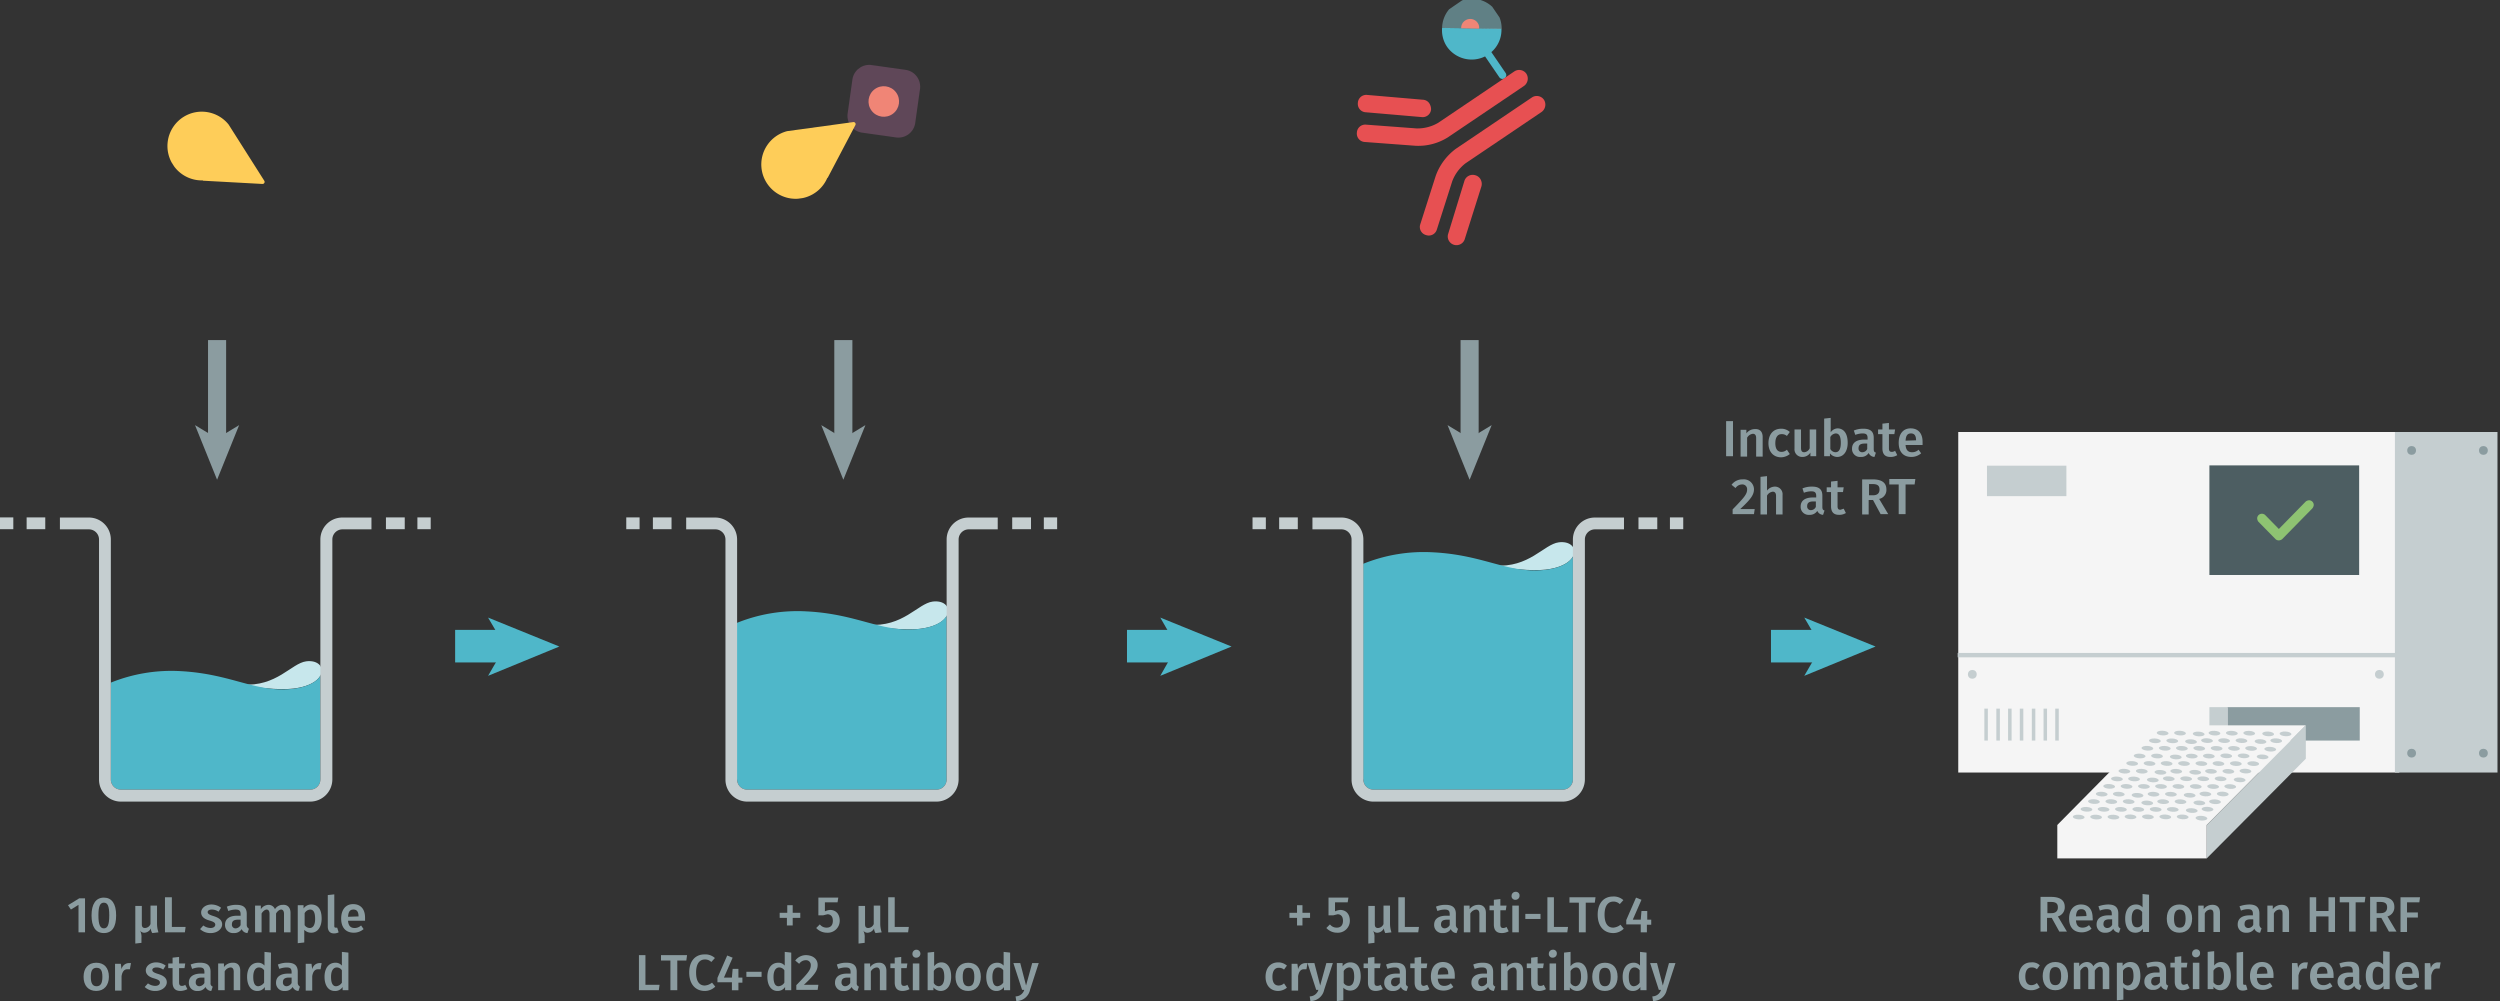 <svg xmlns="http://www.w3.org/2000/svg" xmlns:xlink="http://www.w3.org/1999/xlink" viewBox="0 0 691 276.7"><rect x="0" y="0" width="691" height="276.7" fill="#333333" stroke="none"/><defs><symbol id="fluorophore-donor-cryptate" data-name="fluorophore-donor-cryptate" viewBox="0 0 17.3 25.5"><path d="M15.4,3.3,9.6,7.4l-2,1.4L1.4,13.2a8.5,8.5,0,0,0,6.2,3.9v7.3a1.1,1.1,0,0,0,2.2,0V17.1a8.7,8.7,0,0,0,7.5-8.5A8.5,8.5,0,0,0,15.4,3.3Z" fill="#4fb7c9"/><path d="M15.4,3.3a8.6,8.6,0,0,0-14,10Z" fill="#8fcfd9" opacity="0.5" style="isolation:isolate"/><path d="M10.9,6.5A2.5,2.5,0,0,0,8.7,5.3,2.6,2.6,0,0,0,6.1,7.9a2.3,2.3,0,0,0,.6,1.6" fill="#f08576"/></symbol><symbol id="antibody-red" data-name="antibody-red" viewBox="0 0 51.1 50.3"><path d="M21.1,50.3a2.5,2.5,0,0,1-2.5-2.5V21.5a11.7,11.7,0,0,0-2.1-6L7.5,4.1A2.4,2.4,0,0,1,7.9.6a2.4,2.4,0,0,1,3.5.4l9,11.4a15.9,15.9,0,0,1,3.2,9.1V47.7A2.6,2.6,0,0,1,21.1,50.3Z" fill="#e75052"/><path d="M12.6,22.5a2.3,2.3,0,0,1-1.9-.9L.6,9.1A2.4,2.4,0,0,1,1,5.6,2.4,2.4,0,0,1,4.5,6L14.6,18.5a2.4,2.4,0,0,1-.4,3.5A3.3,3.3,0,0,1,12.6,22.5Z" fill="#e75052"/><path d="M30.1,50.3a2.5,2.5,0,0,1-2.5-2.5V21.5a16.7,16.7,0,0,1,3.2-9.1L39.8,1A2.4,2.4,0,0,1,43.3.6a2.4,2.4,0,0,1,.4,3.5l-9,11.4a11.7,11.7,0,0,0-2.1,6V47.7A2.6,2.6,0,0,1,30.1,50.3Z" fill="#e75052"/><path d="M38.6,22.5a2.5,2.5,0,0,1-1.6-.6,2.5,2.5,0,0,1-.4-3.5L46.7,5.9A2.5,2.5,0,0,1,50.6,9l-10,12.6A2.7,2.7,0,0,1,38.6,22.5Z" fill="#e75052"/></symbol><symbol id="well-b-4--4" data-name="well-b-4--4" viewBox="0 0 258.8 170.8"><path d="M184,15c-9,1.2-17.8,15.5-38.6,13.9,7.7,1.9,22,3.5,30.7,2.5C198.5,28.8,196.8,13.4,184,15Z" fill="#c7e7ec"/><path d="M66.6,157.5a6.1,6.1,0,0,0,6.1,6.1H186.4a6.1,6.1,0,0,0,6.1-6.1V23.6c-1.9,3.4-7,6.7-16.4,7.9-22.3,2.6-36.4-8.9-67.6-10.5a97.1,97.1,0,0,0-42,6.9V157.5Z" fill="#4fb7c9"/><path d="M186.4,170.8H72.7a13.2,13.2,0,0,1-13.2-13.2V13.3a6.1,6.1,0,0,0-6.1-6.1H36V.1H53.4A13.2,13.2,0,0,1,66.6,13.3V157.5a6.1,6.1,0,0,0,6.1,6.1H186.4a6.1,6.1,0,0,0,6.1-6.1V13.3A13.2,13.2,0,0,1,205.7.1h17.5V7.2H205.8a6.1,6.1,0,0,0-6.1,6.1V157.5A13.4,13.4,0,0,1,186.4,170.8Z" fill="#c5ced0"/><rect x="231.9" width="11.3" height="7.1" fill="#c5ced0"/><rect x="250.8" width="8" height="7.1" fill="#c5ced0"/><rect x="16" width="11.2" height="7.1" fill="#c5ced0"/><rect width="8" height="7.1" fill="#c5ced0"/></symbol><symbol id="well-b-3--4" data-name="well-b-3--4" viewBox="0 0 258.9 170.8"><path d="M184.1,50.6c-9,1.2-17.8,15.5-38.6,13.9,7.7,1.9,22,3.5,30.7,2.5C198.5,64.4,196.9,49,184.1,50.6Z" fill="#c7e7ec"/><path d="M66.6,157.5a6.1,6.1,0,0,0,6.1,6.1H186.4a6.1,6.1,0,0,0,6.1-6.1V59.1c-1.9,3.4-7,6.8-16.4,7.9-22.3,2.6-36.4-8.9-67.6-10.5a97.1,97.1,0,0,0-42,6.9v94.1Z" fill="#4fb7c9"/><path d="M186.4,170.8H72.8a13.2,13.2,0,0,1-13.2-13.2V13.3a6.1,6.1,0,0,0-6.1-6.1H36V.1H53.4A13.2,13.2,0,0,1,66.6,13.3V157.5a6.1,6.1,0,0,0,6.1,6.1H186.4a6.1,6.1,0,0,0,6.1-6.1V13.3A13.2,13.2,0,0,1,205.7.1h17.5V7.2H205.8a6.1,6.1,0,0,0-6.1,6.1V157.5A13.4,13.4,0,0,1,186.4,170.8Z" fill="#c5ced0"/><rect x="231.9" width="11.3" height="7.1" fill="#c5ced0"/><rect x="250.9" width="8" height="7.1" fill="#c5ced0"/><rect x="16" width="11.2" height="7.1" fill="#c5ced0"/><rect width="8" height="7.1" fill="#c5ced0"/></symbol><symbol id="HTRF-reader-white-background" data-name="HTRF-reader-white-background" viewBox="0 0 184.2 145.5"><rect x="0.2" width="150.5" height="116.2" fill="#f5f5f5"/><rect x="92" y="93.9" width="45.2" height="11.4" fill="#8b9ca0"/><rect x="85.9" y="93.9" width="6.3" height="11.4" fill="#c5ced0"/><rect x="149.2" width="35" height="116.2" fill="#c5ced0"/><rect y="75.4" width="150" height="1.5" fill="#c5ced0"/><rect x="85.9" y="11.4" width="51.1" height="37.4" fill="#4d5e62"/><rect x="10" y="11.5" width="27.1" height="10.4" fill="#c5ced0"/><rect x="9.1" y="94.4" width="1.2" height="10.9" fill="#c5ced0"/><rect x="13.2" y="94.4" width="1.2" height="10.9" fill="#c5ced0"/><rect x="17.2" y="94.4" width="1.2" height="10.9" fill="#c5ced0"/><rect x="21.2" y="94.4" width="1.2" height="10.9" fill="#c5ced0"/><rect x="25.3" y="94.4" width="1.2" height="10.9" fill="#c5ced0"/><rect x="29.3" y="94.4" width="1.2" height="10.9" fill="#c5ced0"/><rect x="33.3" y="94.4" width="1.2" height="10.9" fill="#c5ced0"/><circle cx="154.9" cy="6.3" r="1.5" fill="#8b9ca0"/><circle cx="179.4" cy="6.3" r="1.5" fill="#8b9ca0"/><circle cx="154.9" cy="109.6" r="1.5" fill="#8b9ca0"/><circle cx="143.9" cy="82.7" r="1.5" fill="#c5ced0"/><circle cx="5" cy="82.7" r="1.5" fill="#c5ced0"/><circle cx="179.4" cy="109.6" r="1.5" fill="#8b9ca0"/><polygon points="85 134.1 118.8 100.1 67.6 100.1 34 134.1 85 134.1" fill="#f5f5f5"/><rect x="34" y="134.1" width="51" height="11.4" fill="#f5f5f5"/><polygon points="85 145.5 118.8 111.5 118.8 100.1 85 134.1 85 145.5" fill="#c5ced0"/><ellipse cx="41.3" cy="131.3" rx="0.8" ry="2" transform="translate(-92.1 165.3) rotate(-86.8)" fill="#c5ced0"/><ellipse cx="47.2" cy="131.3" rx="0.8" ry="2" transform="translate(-86.5 171.2) rotate(-86.8)" fill="#c5ced0"/><ellipse cx="53.1" cy="131.3" rx="0.8" ry="2" transform="translate(-80.9 177.1) rotate(-86.8)" fill="#c5ced0"/><ellipse cx="59" cy="131.3" rx="0.8" ry="2" transform="translate(-75.4 182.9) rotate(-86.8)" fill="#c5ced0"/><ellipse cx="64.9" cy="131.3" rx="0.8" ry="2" transform="translate(-69.8 188.8) rotate(-86.8)" fill="#c5ced0"/><ellipse cx="70.8" cy="131.3" rx="0.8" ry="2" transform="translate(-64.2 194.7) rotate(-86.8)" fill="#c5ced0"/><ellipse cx="76.7" cy="131.3" rx="0.8" ry="2" transform="translate(-58.6 200.6) rotate(-86.8)" fill="#c5ced0"/><ellipse cx="82.6" cy="131.3" rx="0.8" ry="2" transform="matrix(0.06, -1, 1, 0.06, -53.07, 206.51)" fill="#c5ced0"/><ellipse cx="43.9" cy="128.7" rx="0.8" ry="2" transform="translate(-87 165.4) rotate(-86.8)" fill="#c5ced0"/><ellipse cx="49.8" cy="128.7" rx="0.8" ry="2" transform="translate(-81.5 171.3) rotate(-86.8)" fill="#c5ced0"/><ellipse cx="55.7" cy="128.7" rx="0.8" ry="2" transform="translate(-75.9 177.2) rotate(-86.8)" fill="#c5ced0"/><ellipse cx="61.6" cy="128.7" rx="0.8" ry="2" transform="translate(-70.3 183.1) rotate(-86.8)" fill="#c5ced0"/><ellipse cx="67.5" cy="128.7" rx="0.8" ry="2" transform="translate(-64.7 189) rotate(-86.8)" fill="#c5ced0"/><ellipse cx="73.4" cy="128.7" rx="0.8" ry="2" transform="translate(-59.2 194.9) rotate(-86.8)" fill="#c5ced0"/><ellipse cx="79.3" cy="128.7" rx="0.8" ry="2" transform="matrix(0.06, -1, 1, 0.06, -53.59, 200.76)" fill="#c5ced0"/><ellipse cx="85.2" cy="128.7" rx="0.8" ry="2" transform="translate(-48 206.6) rotate(-86.8)" fill="#c5ced0"/><ellipse cx="46.5" cy="126.1" rx="0.8" ry="2" transform="translate(-82 165.5) rotate(-86.8)" fill="#c5ced0"/><ellipse cx="52.4" cy="126.1" rx="0.8" ry="2" transform="translate(-76.4 171.4) rotate(-86.8)" fill="#c5ced0"/><ellipse cx="58.3" cy="126.1" rx="0.8" ry="2" transform="translate(-70.8 177.3) rotate(-86.8)" fill="#c5ced0"/><ellipse cx="64.2" cy="126.1" rx="0.8" ry="2" transform="matrix(0.06, -1, 1, 0.06, -65.26, 183.22)" fill="#c5ced0"/><ellipse cx="70.1" cy="126.1" rx="0.8" ry="2" transform="translate(-59.7 189.1) rotate(-86.8)" fill="#c5ced0"/><ellipse cx="76" cy="126.1" rx="0.8" ry="2" transform="translate(-54.1 195) rotate(-86.8)" fill="#c5ced0"/><ellipse cx="81.9" cy="126.1" rx="0.8" ry="2" transform="matrix(0.06, -1, 1, 0.06, -48.54, 200.9)" fill="#c5ced0"/><ellipse cx="87.8" cy="126.1" rx="0.8" ry="2" transform="translate(-43 206.8) rotate(-86.8)" fill="#c5ced0"/><ellipse cx="49.1" cy="123.5" rx="0.8" ry="2" transform="translate(-76.9 165.7) rotate(-86.8)" fill="#c5ced0"/><ellipse cx="55" cy="123.5" rx="0.8" ry="2" transform="translate(-71.4 171.6) rotate(-86.8)" fill="#c5ced0"/><ellipse cx="60.9" cy="123.5" rx="0.8" ry="2" transform="matrix(0.06, -1, 1, 0.06, -65.78, 177.47)" fill="#c5ced0"/><ellipse cx="66.8" cy="123.5" rx="0.8" ry="2" transform="translate(-60.2 183.4) rotate(-86.8)" fill="#c5ced0"/><ellipse cx="72.7" cy="123.5" rx="0.8" ry="2" transform="translate(-54.6 189.3) rotate(-86.8)" fill="#c5ced0"/><ellipse cx="78.6" cy="123.5" rx="0.8" ry="2" transform="matrix(0.06, -1, 1, 0.06, -49.06, 195.15)" fill="#c5ced0"/><ellipse cx="84.5" cy="123.5" rx="0.8" ry="2" transform="translate(-43.5 201) rotate(-86.8)" fill="#c5ced0"/><ellipse cx="90.4" cy="123.5" rx="0.8" ry="2" transform="translate(-37.9 206.9) rotate(-86.8)" fill="#c5ced0"/><ellipse cx="51.7" cy="120.9" rx="0.8" ry="2" transform="translate(-71.9 165.8) rotate(-86.8)" fill="#c5ced0"/><ellipse cx="57.6" cy="120.9" rx="0.8" ry="2" transform="translate(-66.3 171.7) rotate(-86.8)" fill="#c5ced0"/><ellipse cx="63.5" cy="120.9" rx="0.8" ry="2" transform="translate(-60.7 177.6) rotate(-86.8)" fill="#c5ced0"/><ellipse cx="69.4" cy="120.9" rx="0.8" ry="2" transform="translate(-55.2 183.5) rotate(-86.8)" fill="#c5ced0"/><ellipse cx="75.3" cy="120.9" rx="0.8" ry="2" transform="translate(-49.6 189.4) rotate(-86.8)" fill="#c5ced0"/><ellipse cx="81.2" cy="120.9" rx="0.8" ry="2" transform="translate(-44 195.3) rotate(-86.8)" fill="#c5ced0"/><ellipse cx="87.1" cy="120.9" rx="0.8" ry="2" transform="translate(-38.4 201.2) rotate(-86.8)" fill="#c5ced0"/><ellipse cx="93" cy="120.9" rx="0.8" ry="2" transform="translate(-32.9 207.1) rotate(-86.8)" fill="#c5ced0"/><ellipse cx="54.3" cy="118.3" rx="0.8" ry="2" transform="translate(-66.8 166) rotate(-86.8)" fill="#c5ced0"/><ellipse cx="60.2" cy="118.3" rx="0.8" ry="2" transform="translate(-61.3 171.9) rotate(-86.8)" fill="#c5ced0"/><ellipse cx="66.1" cy="118.3" rx="0.8" ry="2" transform="matrix(0.06, -1, 1, 0.06, -55.68, 177.75)" fill="#c5ced0"/><ellipse cx="72" cy="118.3" rx="0.8" ry="2" transform="translate(-50.1 183.6) rotate(-86.8)" fill="#c5ced0"/><ellipse cx="77.9" cy="118.3" rx="0.8" ry="2" transform="translate(-44.5 189.5) rotate(-86.8)" fill="#c5ced0"/><ellipse cx="83.8" cy="118.3" rx="0.8" ry="2" transform="translate(-39 195.4) rotate(-86.8)" fill="#c5ced0"/><ellipse cx="89.7" cy="118.3" rx="0.8" ry="2" transform="translate(-33.4 201.3) rotate(-86.8)" fill="#c5ced0"/><ellipse cx="95.6" cy="118.3" rx="0.8" ry="2" transform="matrix(0.06, -1, 1, 0.06, -27.81, 207.21)" fill="#c5ced0"/><ellipse cx="56.9" cy="115.7" rx="0.8" ry="2" transform="translate(-61.8 166.1) rotate(-86.8)" fill="#c5ced0"/><ellipse cx="62.8" cy="115.7" rx="0.8" ry="2" transform="translate(-56.2 172) rotate(-86.8)" fill="#c5ced0"/><ellipse cx="68.7" cy="115.7" rx="0.8" ry="2" transform="matrix(0.06, -1, 1, 0.06, -50.63, 177.89)" fill="#c5ced0"/><ellipse cx="74.6" cy="115.7" rx="0.8" ry="2" transform="translate(-45.1 183.8) rotate(-86.8)" fill="#c5ced0"/><ellipse cx="80.5" cy="115.7" rx="0.8" ry="2" transform="matrix(0.06, -1, 1, 0.06, -39.48, 189.67)" fill="#c5ced0"/><ellipse cx="86.4" cy="115.7" rx="0.8" ry="2" transform="translate(-33.9 195.6) rotate(-86.8)" fill="#c5ced0"/><ellipse cx="92.3" cy="115.7" rx="0.8" ry="2" transform="translate(-28.3 201.5) rotate(-86.8)" fill="#c5ced0"/><ellipse cx="98.2" cy="115.7" rx="0.8" ry="2" transform="translate(-22.8 207.3) rotate(-86.8)" fill="#c5ced0"/><ellipse cx="59.5" cy="113.1" rx="0.8" ry="2" transform="translate(-56.7 166.2) rotate(-86.8)" fill="#c5ced0"/><ellipse cx="65.4" cy="113.1" rx="0.8" ry="2" transform="translate(-51.1 172.1) rotate(-86.8)" fill="#c5ced0"/><ellipse cx="71.3" cy="113.1" rx="0.8" ry="2" transform="translate(-45.6 178) rotate(-86.8)" fill="#c5ced0"/><ellipse cx="77.2" cy="113.1" rx="0.8" ry="2" transform="translate(-40 183.9) rotate(-86.8)" fill="#c5ced0"/><ellipse cx="83.1" cy="113.1" rx="0.8" ry="2" transform="translate(-34.4 189.8) rotate(-86.8)" fill="#c5ced0"/><ellipse cx="89" cy="113.1" rx="0.8" ry="2" transform="translate(-28.9 195.7) rotate(-86.8)" fill="#c5ced0"/><ellipse cx="94.9" cy="113.1" rx="0.8" ry="2" transform="translate(-23.3 201.6) rotate(-86.8)" fill="#c5ced0"/><ellipse cx="100.8" cy="113.1" rx="0.8" ry="2" transform="translate(-17.7 207.5) rotate(-86.8)" fill="#c5ced0"/><ellipse cx="62.1" cy="110.5" rx="0.8" ry="2" transform="translate(-51.7 166.4) rotate(-86.8)" fill="#c5ced0"/><ellipse cx="68" cy="110.5" rx="0.8" ry="2" transform="translate(-46.1 172.3) rotate(-86.8)" fill="#c5ced0"/><ellipse cx="73.9" cy="110.5" rx="0.8" ry="2" transform="matrix(0.06, -1, 1, 0.06, -40.52, 178.17)" fill="#c5ced0"/><ellipse cx="79.8" cy="110.5" rx="0.8" ry="2" transform="translate(-34.9 184.1) rotate(-86.8)" fill="#c5ced0"/><ellipse cx="85.7" cy="110.5" rx="0.8" ry="2" transform="translate(-29.4 190) rotate(-86.8)" fill="#c5ced0"/><ellipse cx="91.6" cy="110.5" rx="0.8" ry="2" transform="translate(-23.8 195.8) rotate(-86.8)" fill="#c5ced0"/><ellipse cx="97.5" cy="110.5" rx="0.8" ry="2" transform="translate(-18.2 201.7) rotate(-86.8)" fill="#c5ced0"/><ellipse cx="103.4" cy="110.5" rx="0.8" ry="2" transform="matrix(0.06, -1, 1, 0.06, -12.65, 207.63)" fill="#c5ced0"/><ellipse cx="64.7" cy="107.9" rx="0.8" ry="2" transform="translate(-46.6 166.5) rotate(-86.8)" fill="#c5ced0"/><ellipse cx="70.6" cy="107.9" rx="0.8" ry="2" transform="translate(-41 172.4) rotate(-86.8)" fill="#c5ced0"/><ellipse cx="76.5" cy="107.9" rx="0.8" ry="2" transform="translate(-35.5 178.3) rotate(-86.8)" fill="#c5ced0"/><ellipse cx="82.4" cy="107.9" rx="0.8" ry="2" transform="translate(-29.9 184.2) rotate(-86.8)" fill="#c5ced0"/><ellipse cx="88.3" cy="107.9" rx="0.8" ry="2" transform="translate(-24.3 190.1) rotate(-86.8)" fill="#c5ced0"/><ellipse cx="94.2" cy="107.9" rx="0.8" ry="2" transform="translate(-18.7 196) rotate(-86.8)" fill="#c5ced0"/><ellipse cx="100.1" cy="107.9" rx="0.8" ry="2" transform="translate(-13.2 201.9) rotate(-86.8)" fill="#c5ced0"/><ellipse cx="106" cy="107.9" rx="0.8" ry="2" transform="matrix(0.06, -1, 1, 0.06, -7.6, 207.77)" fill="#c5ced0"/><ellipse cx="67.3" cy="105.3" rx="0.8" ry="2" transform="translate(-41.6 166.7) rotate(-86.8)" fill="#c5ced0"/><ellipse cx="73.2" cy="105.3" rx="0.8" ry="2" transform="translate(-36 172.6) rotate(-86.8)" fill="#c5ced0"/><ellipse cx="79.1" cy="105.3" rx="0.8" ry="2" transform="matrix(0.06, -1, 1, 0.06, -30.42, 178.45)" fill="#c5ced0"/><ellipse cx="85" cy="105.3" rx="0.8" ry="2" transform="translate(-24.8 184.3) rotate(-86.8)" fill="#c5ced0"/><ellipse cx="90.9" cy="105.3" rx="0.8" ry="2" transform="translate(-19.3 190.2) rotate(-86.8)" fill="#c5ced0"/><ellipse cx="96.8" cy="105.3" rx="0.8" ry="2" transform="translate(-13.7 196.1) rotate(-86.8)" fill="#c5ced0"/><ellipse cx="102.7" cy="105.3" rx="0.8" ry="2" transform="matrix(0.06, -1, 1, 0.06, -8.12, 202.02)" fill="#c5ced0"/><ellipse cx="108.6" cy="105.3" rx="0.8" ry="2" transform="translate(-2.5 207.9) rotate(-86.8)" fill="#c5ced0"/><ellipse cx="69.9" cy="102.7" rx="0.8" ry="2" transform="translate(-36.5 166.8) rotate(-86.8)" fill="#c5ced0"/><ellipse cx="75.8" cy="102.7" rx="0.8" ry="2" transform="translate(-30.9 172.7) rotate(-86.8)" fill="#c5ced0"/><ellipse cx="81.7" cy="102.7" rx="0.8" ry="2" transform="matrix(0.06, -1, 1, 0.06, -25.36, 178.59)" fill="#c5ced0"/><ellipse cx="87.6" cy="102.7" rx="0.8" ry="2" transform="translate(-19.8 184.5) rotate(-86.8)" fill="#c5ced0"/><ellipse cx="93.5" cy="102.7" rx="0.8" ry="2" transform="translate(-14.2 190.4) rotate(-86.8)" fill="#c5ced0"/><ellipse cx="99.4" cy="102.7" rx="0.8" ry="2" transform="translate(-8.6 196.3) rotate(-86.8)" fill="#c5ced0"/><ellipse cx="105.3" cy="102.7" rx="0.8" ry="2" transform="matrix(0.06, -1, 1, 0.06, -3.07, 202.16)" fill="#c5ced0"/><ellipse cx="111.2" cy="102.7" rx="0.8" ry="2" transform="matrix(0.06, -1, 1, 0.06, 2.5, 208.05)" fill="#c5ced0"/><path d="M119.9,23.3a2.1,2.1,0,0,0-1.1.4l-9.2,9.4-4.7-4.8a1.7,1.7,0,0,0-1.1-.4,1.6,1.6,0,0,0-1.6,1.6,2.1,2.1,0,0,0,.4,1.1l5.9,6a1.7,1.7,0,0,0,1.1.4,2.1,2.1,0,0,0,1.1-.4L121,26.1a2.2,2.2,0,0,0,.5-1.1A1.6,1.6,0,0,0,119.9,23.3Z" fill="#8ec372"/></symbol><symbol id="well-b-2--4" data-name="well-b-2--4" viewBox="0 0 258.8 170.8"><path d="M184,86.5c-9,1.2-17.8,15.5-38.6,13.9,7.7,1.9,22,3.5,30.7,2.5C198.5,100.3,196.8,84.9,184,86.5Z" fill="#c7e7ec"/><path d="M66.6,157.5a6.1,6.1,0,0,0,6.1,6.1H186.4a6.1,6.1,0,0,0,6.1-6.1V95.1c-1.9,3.4-7,6.7-16.4,7.9-22.2,2.6-36.4-8.9-67.5-10.6a97.1,97.1,0,0,0-42,6.9Z" fill="#4fb7c9"/><path d="M186.4,170.8H72.7a13.2,13.2,0,0,1-13.2-13.2V13.3a6.1,6.1,0,0,0-6.1-6.1H36V.1H53.4A13.2,13.2,0,0,1,66.6,13.3V157.5a6.1,6.1,0,0,0,6.1,6.1H186.4a6.1,6.1,0,0,0,6.1-6.1V13.3A13.2,13.2,0,0,1,205.7.1h17.5V7.2H205.8a6.1,6.1,0,0,0-6.1,6.1V157.5A13.4,13.4,0,0,1,186.4,170.8Z" fill="#c5ced0"/><rect x="231.9" width="11.3" height="7.1" fill="#c5ced0"/><rect x="250.8" width="8" height="7.1" fill="#c5ced0"/><rect x="16" width="11.2" height="7.1" fill="#c5ced0"/><rect width="8" height="7.1" fill="#c5ced0"/></symbol><symbol id="fluorophore-acceptor-d2" data-name="fluorophore-acceptor-d2" viewBox="0 0 23.8 23.8"><path d="M22.3,15.3l-7,7a4.9,4.9,0,0,1-6.9,0l-7-7a4.9,4.9,0,0,1,0-6.9l7-7a4.9,4.9,0,0,1,6.9,0l7,7A4.9,4.9,0,0,1,22.3,15.3Z" fill="#a06590" opacity="0.4" style="isolation:isolate"/><circle cx="11.9" cy="11.9" r="4.4" fill="#f08576"/></symbol><symbol id="analyte-yellow" data-name="analyte-yellow" viewBox="0 0 28.6 19.8"><path d="M28.6,9.9A9.9,9.9,0,0,0,10.2,4.8h-.1l-10,14a.6.6,0,0,0,.5.9H19.8A9.9,9.9,0,0,0,28.6,9.9Z" fill="#fecd59"/></symbol></defs><title>biomarkers-how-it-works-assay-protocol-ltb4-64LC4PEG-64LC4PEH</title><use width="17.3" height="25.5" transform="matrix(-0.79, 0.54, 0.54, 0.79, 408.98, -3.21)" xlink:href="#fluorophore-donor-cryptate"/><use width="51.1" height="50.27" transform="matrix(0.54, 0.8, 0.8, -0.54, 370.29, 30.66)" xlink:href="#antibody-red"/><line x1="125.8" y1="178.6" x2="140.7" y2="178.6" fill="none" stroke="#4fb7c9" stroke-miterlimit="10" stroke-width="9"/><polygon points="154.6 178.7 134.9 186.8 139.6 178.7 134.9 170.7 154.6 178.7" fill="#4fb7c9"/><line x1="311.5" y1="178.6" x2="326.4" y2="178.6" fill="none" stroke="#4fb7c9" stroke-miterlimit="10" stroke-width="9"/><polygon points="340.4 178.7 320.7 186.8 325.3 178.7 320.7 170.7 340.4 178.7" fill="#4fb7c9"/><path d="M366.6,252.4v1.4h-2.1v2.1H363v-2.1h-2.1v-1.4H363v-2.1h1.5v2.1Z" transform="translate(-4.5 -0.1)" fill="#8b9ca0"/><path d="M373.5,249.7V252a4.3,4.3,0,0,1,1.4-.4c1.6,0,2.7,1.1,2.7,3a3.3,3.3,0,0,1-3.5,3.3,4,4,0,0,1-3-1.3l1-1a2.3,2.3,0,0,0,1.9.9c1.1,0,1.7-.7,1.7-1.9s-.6-1.8-1.5-1.8l-1.2.3h-1.3v-4.9h5.5l-.2,1.3h-3.5Z" transform="translate(-4.5 -0.1)" fill="#8b9ca0"/><path d="M387,256.7a2.1,2.1,0,0,1-1.7,1.2,1.4,1.4,0,0,1-1.3-.6,3.7,3.7,0,0,1,.4,2v1.4l-1.7.2V250.5h1.8v5.1c0,.8.4,1,.9,1a1.7,1.7,0,0,0,1.5-1.1v-5.1h1.8v4.9a7.6,7.6,0,0,0,.4,2.5l-1.7.2A3.3,3.3,0,0,1,387,256.7Z" transform="translate(-4.5 -0.1)" fill="#8b9ca0"/><path d="M396.7,256.3l-.2,1.5H391v-9.7h1.8v8.2Z" transform="translate(-4.5 -0.1)" fill="#8b9ca0"/><path d="M407.5,256.8l-.4,1.2a1.8,1.8,0,0,1-1.6-1.1,2.4,2.4,0,0,1-2.2,1.1,2.2,2.2,0,0,1-2.4-2.3c0-1.6,1.2-2.5,3.4-2.5h.9v-.4c0-1-.4-1.3-1.4-1.3a5.8,5.8,0,0,0-2,.4l-.4-1.2a6.5,6.5,0,0,1,2.7-.5c2,0,2.8.9,2.8,2.5v3.1A1.2,1.2,0,0,0,407.5,256.8Zm-2.3-1v-1.5h-.7c-1.2,0-1.7.4-1.7,1.3a1,1,0,0,0,1,1.1A1.7,1.7,0,0,0,405.2,255.8Z" transform="translate(-4.5 -0.1)" fill="#8b9ca0"/><path d="M415.2,252.4v5.4h-1.8v-5.1c0-.9-.4-1.2-.9-1.2a2.1,2.1,0,0,0-1.6,1.1v5.2h-1.8v-7.4h1.6v1a2.9,2.9,0,0,1,2.3-1.2C414.4,250.1,415.2,251,415.2,252.4Z" transform="translate(-4.5 -0.1)" fill="#8b9ca0"/><path d="M419.6,258c-1.5,0-2.2-.8-2.2-2.4v-3.9h-1.2v-1.3h1.2v-1.6l1.8-.2v1.8h1.7l-.2,1.3h-1.5v3.9c0,.7.2,1,.8,1a1.6,1.6,0,0,0,.9-.3l.6,1.2A3.8,3.8,0,0,1,419.6,258Z" transform="translate(-4.5 -0.1)" fill="#8b9ca0"/><path d="M424.5,247.7a1.1,1.1,0,0,1-1.1,1.1,1,1,0,0,1-1.1-1.1,1.1,1.1,0,0,1,1.1-1.1A1,1,0,0,1,424.5,247.7Zm-2,10.1v-7.4h1.8v7.4Z" transform="translate(-4.5 -0.1)" fill="#8b9ca0"/><path d="M430.3,252.7v1.4h-4.2v-1.4Z" transform="translate(-4.5 -0.1)" fill="#8b9ca0"/><path d="M437.9,256.3l-.2,1.5h-5.5v-9.7H434v8.2Z" transform="translate(-4.5 -0.1)" fill="#8b9ca0"/><path d="M442.8,249.6v8.2h-1.9v-8.2h-2.6v-1.5h7.2l-.2,1.5Z" transform="translate(-4.5 -0.1)" fill="#8b9ca0"/><path d="M453.2,248.9l-1,1.1a2.4,2.4,0,0,0-1.8-.7c-1.3,0-2.4,1-2.4,3.6s1,3.6,2.4,3.6a3.6,3.6,0,0,0,2-.8l.9,1.1a4.1,4.1,0,0,1-2.9,1.2c-2.5,0-4.3-1.8-4.3-5.1s1.8-5,4.2-5A3.9,3.9,0,0,1,453.2,248.9Z" transform="translate(-4.5 -0.1)" fill="#8b9ca0"/><path d="M459.7,255.6v2.2H458v-2.2h-4v-1.2l2.7-6.2,1.5.6-2.4,5.5H458l.2-2.4h1.6v2.4h1.1v1.4h-1.2Z" transform="translate(-4.5 -0.1)" fill="#8b9ca0"/><path d="M360.2,267l-.8,1.1a2.1,2.1,0,0,0-1.5-.5c-1,0-1.7.8-1.7,2.5s.7,2.4,1.7,2.4a2.2,2.2,0,0,0,1.5-.6l.8,1.2a3.9,3.9,0,0,1-2.4.9c-2.1,0-3.5-1.5-3.5-3.9s1.3-4,3.5-4A3.6,3.6,0,0,1,360.2,267Z" transform="translate(-4.5 -0.1)" fill="#8b9ca0"/><path d="M365.9,266.3l-.3,1.7h-.7c-.9,0-1.4.7-1.6,1.9v4h-1.8v-7.4h1.6l.2,1.5a2.1,2.1,0,0,1,1.9-1.7Z" transform="translate(-4.5 -0.1)" fill="#8b9ca0"/><path d="M366.7,276.8l-.2-1.3a2.5,2.5,0,0,0,2.4-1.8h-.6l-2.4-7.4h1.9l1.6,6.2,1.7-6.2h1.8l-2.4,7.4A3.9,3.9,0,0,1,366.7,276.8Z" transform="translate(-4.5 -0.1)" fill="#8b9ca0"/><path d="M380.6,270c0,2.3-1.1,3.9-2.9,3.9a2.6,2.6,0,0,1-1.9-.8v3.5l-1.8.2V266.3h1.6v.9a2.6,2.6,0,0,1,2.1-1.1C379.8,266.1,380.6,267.7,380.6,270Zm-1.8.1c0-1.9-.5-2.6-1.4-2.6a1.9,1.9,0,0,0-1.5,1v3.3a1.7,1.7,0,0,0,1.4.8C378.2,272.6,378.8,271.8,378.8,270.1Z" transform="translate(-4.5 -0.1)" fill="#8b9ca0"/><path d="M384.8,274c-1.5,0-2.2-.8-2.2-2.4v-3.9h-1.2v-1.3h1.2v-1.6l1.8-.2v1.8h1.7l-.2,1.3h-1.5v3.9c0,.7.2,1,.8,1a1.6,1.6,0,0,0,.9-.3l.6,1.2A4.5,4.5,0,0,1,384.8,274Z" transform="translate(-4.5 -0.1)" fill="#8b9ca0"/><path d="M393.7,272.8l-.4,1.2a1.8,1.8,0,0,1-1.6-1.1,2.4,2.4,0,0,1-2.2,1.1,2.2,2.2,0,0,1-2.4-2.3c0-1.6,1.2-2.5,3.4-2.5h.9v-.4c0-1-.4-1.3-1.4-1.3a5.8,5.8,0,0,0-2,.4l-.4-1.2a6.5,6.5,0,0,1,2.7-.5c2,0,2.8.9,2.8,2.5v3.1A.9.9,0,0,0,393.7,272.8Zm-2.3-1v-1.5h-.7c-1.2,0-1.7.4-1.7,1.3a1,1,0,0,0,1.1,1.1C390.6,272.7,391,272.3,391.4,271.8Z" transform="translate(-4.5 -0.1)" fill="#8b9ca0"/><path d="M397.7,274c-1.5,0-2.2-.8-2.2-2.4v-3.9h-1.2v-1.3h1.2v-1.6l1.8-.2v1.8H399l-.2,1.3h-1.5v3.9c0,.7.2,1,.8,1l.9-.3.6,1.2A4.5,4.5,0,0,1,397.7,274Z" transform="translate(-4.5 -0.1)" fill="#8b9ca0"/><path d="M406.6,270.6h-4.7c.1,1.5.8,2,1.8,2a2.6,2.6,0,0,0,1.8-.7l.7,1a4.1,4.1,0,0,1-2.7,1c-2.3,0-3.5-1.5-3.5-3.9s1.2-4,3.3-4,3.3,1.4,3.3,3.7Zm-1.8-1.2c0-1.2-.4-1.9-1.4-1.9s-1.4.6-1.5,2Z" transform="translate(-4.5 -0.1)" fill="#8b9ca0"/><path d="M417.8,272.8l-.4,1.2a1.8,1.8,0,0,1-1.6-1.1,2.4,2.4,0,0,1-2.2,1.1,2.2,2.2,0,0,1-2.4-2.3c0-1.6,1.2-2.5,3.4-2.5h.9v-.4c0-1-.4-1.3-1.4-1.3a5.8,5.8,0,0,0-2,.4l-.4-1.2a6.5,6.5,0,0,1,2.7-.5c2,0,2.8.9,2.8,2.5v3.1A.9.9,0,0,0,417.8,272.8Zm-2.3-1v-1.5h-.7c-1.2,0-1.7.4-1.7,1.3a1,1,0,0,0,1,1.1A1.8,1.8,0,0,0,415.5,271.8Z" transform="translate(-4.5 -0.1)" fill="#8b9ca0"/><path d="M425.5,268.4v5.4h-1.8v-5.1c0-.9-.4-1.2-.9-1.2a2.1,2.1,0,0,0-1.6,1.1v5.2h-1.8v-7.4H421v1a2.9,2.9,0,0,1,2.3-1.2C424.7,266.1,425.5,267,425.5,268.4Z" transform="translate(-4.5 -0.1)" fill="#8b9ca0"/><path d="M429.9,274c-1.5,0-2.2-.8-2.2-2.4v-3.9h-1.2v-1.3h1.2v-1.6l1.8-.2v1.8h1.7l-.2,1.3h-1.5v3.9c0,.7.2,1,.8,1a1.6,1.6,0,0,0,.9-.3l.6,1.2A3.8,3.8,0,0,1,429.9,274Z" transform="translate(-4.5 -0.1)" fill="#8b9ca0"/><path d="M434.8,263.7a1.1,1.1,0,0,1-1.1,1.1,1,1,0,0,1-1.1-1.1,1.1,1.1,0,0,1,1.1-1.1A1,1,0,0,1,434.8,263.7Zm-2,10.1v-7.4h1.8v7.4Z" transform="translate(-4.5 -0.1)" fill="#8b9ca0"/><path d="M443.3,270.1c0,2.3-1.1,3.9-2.9,3.9a2.6,2.6,0,0,1-2-1v.8h-1.6V263.4l1.8-.2v4a2.4,2.4,0,0,1,2-1.1C442.3,266.1,443.3,267.6,443.3,270.1Zm-1.8,0c0-2-.6-2.6-1.4-2.6a1.9,1.9,0,0,0-1.5,1v3.3a1.7,1.7,0,0,0,1.4.9C440.8,272.6,441.5,271.9,441.5,270.1Z" transform="translate(-4.5 -0.1)" fill="#8b9ca0"/><path d="M451.6,270.1c0,2.3-1.3,3.9-3.5,3.9s-3.5-1.5-3.5-3.9,1.3-3.9,3.5-3.9S451.6,267.6,451.6,270.1Zm-5.1,0c0,1.8.5,2.6,1.6,2.6s1.6-.8,1.6-2.6-.5-2.5-1.6-2.5S446.5,268.3,446.5,270.1Z" transform="translate(-4.5 -0.1)" fill="#8b9ca0"/><path d="M459.5,273.8h-1.6v-.9a2.4,2.4,0,0,1-2.1,1.1c-1.8,0-2.8-1.6-2.8-3.9s1.1-3.9,3-3.9a2.2,2.2,0,0,1,1.8.8v-3.8l1.8.2v10.4Zm-1.8-2.1v-3.4a1.7,1.7,0,0,0-1.4-.8c-.9,0-1.6.8-1.6,2.6s.5,2.6,1.4,2.6A2.1,2.1,0,0,0,457.7,271.7Z" transform="translate(-4.5 -0.1)" fill="#8b9ca0"/><path d="M461.4,276.8l-.2-1.3a2.5,2.5,0,0,0,2.4-1.8H463l-2.4-7.4h1.9l1.6,6.2,1.7-6.2h1.8l-2.4,7.4A3.9,3.9,0,0,1,461.4,276.8Z" transform="translate(-4.5 -0.1)" fill="#8b9ca0"/><line x1="406.2" y1="94" x2="406.2" y2="121.9" fill="none" stroke="#8b9ca0" stroke-miterlimit="10" stroke-width="5"/><polygon points="406.2 132.6 400.1 117.5 406.2 121.2 412.3 117.5 406.2 132.6" fill="#8b9ca0"/><use width="258.8" height="170.8" transform="translate(346.2 143) scale(0.46)" xlink:href="#well-b-4--4"/><path d="M225.7,252.4v1.4h-2.1v2.1H222v-2.1h-2v-1.4h2.1v-2.1h1.5v2.1Z" transform="translate(-4.5 -0.1)" fill="#8b9ca0"/><path d="M232.5,249.7V252a4.3,4.3,0,0,1,1.4-.4c1.6,0,2.7,1.1,2.7,3a3.3,3.3,0,0,1-3.5,3.3,4,4,0,0,1-3-1.3l1-1a2.3,2.3,0,0,0,1.9.9c1.1,0,1.7-.7,1.7-1.9s-.6-1.8-1.5-1.8l-1.2.3h-1.3v-4.9h5.5l-.2,1.3h-3.5Z" transform="translate(-4.5 -0.1)" fill="#8b9ca0"/><path d="M246.1,256.7a2.1,2.1,0,0,1-1.7,1.2,1.4,1.4,0,0,1-1.3-.6,3.7,3.7,0,0,1,.4,2v1.4l-1.7.2V250.5h1.8v5.1c0,.8.4,1,.9,1a1.7,1.7,0,0,0,1.5-1.1v-5.1h1.8v4.9a7.6,7.6,0,0,0,.4,2.5l-1.7.2A2.2,2.2,0,0,1,246.1,256.7Z" transform="translate(-4.5 -0.1)" fill="#8b9ca0"/><path d="M255.7,256.3l-.2,1.5H250v-9.7h1.8v8.2Z" transform="translate(-4.5 -0.1)" fill="#8b9ca0"/><path d="M186.8,272.3l-.2,1.5h-5.5v-9.7h1.8v8.2Z" transform="translate(-4.5 -0.1)" fill="#8b9ca0"/><path d="M191.7,265.6v8.2h-1.9v-8.2h-2.6v-1.5h7.2l-.2,1.5Z" transform="translate(-4.5 -0.1)" fill="#8b9ca0"/><path d="M202.1,264.9l-1,1.1a2.4,2.4,0,0,0-1.8-.7c-1.3,0-2.4,1-2.4,3.6s1,3.6,2.4,3.6a3.6,3.6,0,0,0,2-.8l.9,1.1a4.1,4.1,0,0,1-2.9,1.2c-2.5,0-4.3-1.8-4.3-5.1s1.8-5,4.2-5A3.9,3.9,0,0,1,202.1,264.9Z" transform="translate(-4.5 -0.1)" fill="#8b9ca0"/><path d="M208.6,271.6v2.2h-1.8v-2.2h-4v-1.2l2.7-6.2,1.5.6-2.4,5.5h2.2l.2-2.4h1.6v2.4h1.1v1.4h-1.1Z" transform="translate(-4.5 -0.1)" fill="#8b9ca0"/><path d="M215,268.7v1.4h-4.2v-1.4Z" transform="translate(-4.5 -0.1)" fill="#8b9ca0"/><path d="M223.1,273.8h-1.6v-.9a2.4,2.4,0,0,1-2.1,1.1c-1.8,0-2.8-1.6-2.8-3.9s1.1-3.9,3-3.9a2.2,2.2,0,0,1,1.8.8v-3.8l1.8.2v10.4Zm-1.8-2.1v-3.4a1.7,1.7,0,0,0-1.4-.8c-.9,0-1.6.8-1.6,2.6s.5,2.6,1.4,2.6A2.1,2.1,0,0,0,221.3,271.7Z" transform="translate(-4.5 -0.1)" fill="#8b9ca0"/><path d="M230.5,266.8c0,1.6-.9,2.8-3.8,5.5h4l-.2,1.4h-5.9v-1.3c3.2-3.3,4-4.2,4-5.5a1.3,1.3,0,0,0-1.4-1.4,2.2,2.2,0,0,0-1.8,1l-1.1-.9a3.7,3.7,0,0,1,3.1-1.5C229.4,264.2,230.5,265.3,230.5,266.8Z" transform="translate(-4.5 -0.1)" fill="#8b9ca0"/><path d="M241.9,272.8l-.4,1.2a1.8,1.8,0,0,1-1.6-1.1,2.4,2.4,0,0,1-2.2,1.1,2.2,2.2,0,0,1-2.4-2.3c0-1.6,1.2-2.5,3.4-2.5h.9v-.4c0-1-.4-1.3-1.4-1.3a5.8,5.8,0,0,0-2,.4l-.4-1.2a6.5,6.5,0,0,1,2.7-.5c2,0,2.8.9,2.8,2.5v3.1A.9.9,0,0,0,241.9,272.8Zm-2.4-1v-1.5h-.7c-1.2,0-1.7.4-1.7,1.3a1,1,0,0,0,1,1.1A1.7,1.7,0,0,0,239.5,271.8Z" transform="translate(-4.5 -0.1)" fill="#8b9ca0"/><path d="M249.5,268.4v5.4h-1.8v-5.1c0-.9-.4-1.2-.9-1.2a2.1,2.1,0,0,0-1.6,1.1v5.2h-1.8v-7.4H245v1a2.9,2.9,0,0,1,2.3-1.2C248.7,266.1,249.5,267,249.5,268.4Z" transform="translate(-4.5 -0.1)" fill="#8b9ca0"/><path d="M254,274c-1.5,0-2.2-.8-2.2-2.4v-3.9h-1.2v-1.3h1.2v-1.6l1.8-.2v1.8h1.7l-.2,1.3h-1.5v3.9c0,.7.2,1,.8,1a1.6,1.6,0,0,0,.9-.3l.6,1.2A4.5,4.5,0,0,1,254,274Z" transform="translate(-4.5 -0.1)" fill="#8b9ca0"/><path d="M258.9,263.7a1.1,1.1,0,0,1-1.1,1.1,1,1,0,0,1-1.1-1.1,1.1,1.1,0,0,1,2.2,0Zm-2.1,10.1v-7.4h1.8v7.4Z" transform="translate(-4.5 -0.1)" fill="#8b9ca0"/><path d="M267.4,270.1c0,2.3-1.1,3.9-2.9,3.9a2.6,2.6,0,0,1-2-1v.8h-1.6V263.4l1.8-.2v4a2.4,2.4,0,0,1,2-1.1C266.4,266.1,267.4,267.6,267.4,270.1Zm-1.9,0c0-2-.6-2.6-1.4-2.6a1.9,1.9,0,0,0-1.5,1v3.3a1.7,1.7,0,0,0,1.4.9C264.9,272.6,265.5,271.9,265.5,270.1Z" transform="translate(-4.5 -0.1)" fill="#8b9ca0"/><path d="M275.6,270.1c0,2.3-1.3,3.9-3.5,3.9s-3.5-1.5-3.5-3.9,1.3-3.9,3.5-3.9S275.6,267.6,275.6,270.1Zm-5,0c0,1.8.5,2.6,1.6,2.6s1.6-.8,1.6-2.6-.5-2.5-1.6-2.5S270.6,268.3,270.6,270.1Z" transform="translate(-4.5 -0.1)" fill="#8b9ca0"/><path d="M283.5,273.8H282v-.9a2.4,2.4,0,0,1-2.1,1.1c-1.8,0-2.8-1.6-2.8-3.9s1.1-3.9,3-3.9a2.2,2.2,0,0,1,1.8.8v-3.8l1.8.2v10.4Zm-1.7-2.1v-3.4a1.7,1.7,0,0,0-1.4-.8c-.9,0-1.6.8-1.6,2.6s.5,2.6,1.4,2.6A2.3,2.3,0,0,0,281.8,271.7Z" transform="translate(-4.5 -0.1)" fill="#8b9ca0"/><path d="M285.4,276.8l-.2-1.3a2.5,2.5,0,0,0,2.4-1.8H287l-2.4-7.4h1.9l1.6,6.2,1.7-6.2h1.8l-2.4,7.4A3.9,3.9,0,0,1,285.4,276.8Z" transform="translate(-4.5 -0.1)" fill="#8b9ca0"/><line x1="233.1" y1="94" x2="233.1" y2="121.9" fill="none" stroke="#8b9ca0" stroke-miterlimit="10" stroke-width="5"/><polygon points="233.1 132.6 227 117.5 233.1 121.2 239.2 117.5 233.1 132.6" fill="#8b9ca0"/><use width="258.9" height="170.8" transform="translate(173.1 143) scale(0.46)" xlink:href="#well-b-3--4"/><line x1="489.5" y1="178.6" x2="504.4" y2="178.6" fill="none" stroke="#4fb7c9" stroke-miterlimit="10" stroke-width="9"/><polygon points="518.4 178.7 498.7 186.8 503.4 178.7 498.7 170.7 518.4 178.7" fill="#4fb7c9"/><path d="M481.6,126.2v-9.7h1.9v9.7Z" transform="translate(-4.5 -0.1)" fill="#8b9ca0"/><path d="M491.7,120.9v5.4h-1.8v-5.1c0-.9-.4-1.2-.9-1.2a2.1,2.1,0,0,0-1.6,1.1v5.2h-1.8v-7.4h1.6v1a2.9,2.9,0,0,1,2.3-1.2C491,118.6,491.7,119.5,491.7,120.9Z" transform="translate(-4.5 -0.1)" fill="#8b9ca0"/><path d="M499.2,119.5l-.8,1.1a2.1,2.1,0,0,0-1.5-.5c-1,0-1.7.8-1.7,2.5s.7,2.4,1.7,2.4a2.2,2.2,0,0,0,1.5-.6l.8,1.2a3.9,3.9,0,0,1-2.4.9c-2.1,0-3.5-1.5-3.5-3.9s1.3-4,3.5-4A3.4,3.4,0,0,1,499.2,119.5Z" transform="translate(-4.5 -0.1)" fill="#8b9ca0"/><path d="M504.9,126.2v-1a2.6,2.6,0,0,1-2.3,1.2,2.1,2.1,0,0,1-2.1-2.3v-5.3h1.8v5.1c0,.9.3,1.2.9,1.2a1.8,1.8,0,0,0,1.5-1.1v-5.2h1.8v7.4Z" transform="translate(-4.5 -0.1)" fill="#8b9ca0"/><path d="M515.2,122.5c0,2.3-1.1,3.9-2.9,3.9a2.6,2.6,0,0,1-2-1v.8h-1.6V115.8l1.8-.2v4a2.4,2.4,0,0,1,2-1.1C514.2,118.6,515.2,120,515.2,122.5Zm-1.9,0c0-2-.6-2.6-1.4-2.6a1.9,1.9,0,0,0-1.5,1v3.3a1.7,1.7,0,0,0,1.4.9C512.7,125.1,513.3,124.4,513.3,122.5Z" transform="translate(-4.5 -0.1)" fill="#8b9ca0"/><path d="M523,125.2l-.4,1.2a1.8,1.8,0,0,1-1.6-1.1,2.4,2.4,0,0,1-2.2,1.1,2.2,2.2,0,0,1-2.4-2.3c0-1.6,1.2-2.5,3.4-2.5h.9v-.4c0-1-.4-1.3-1.4-1.3a5.8,5.8,0,0,0-2,.4l-.4-1.2a6.5,6.5,0,0,1,2.7-.5c2,0,2.8.9,2.8,2.5v3.1C522.4,124.9,522.6,125.1,523,125.2Zm-2.4-1v-1.5h-.7c-1.2,0-1.7.4-1.7,1.3a1,1,0,0,0,1.1,1.1A1.5,1.5,0,0,0,520.6,124.2Z" transform="translate(-4.5 -0.1)" fill="#8b9ca0"/><path d="M527,126.4c-1.5,0-2.2-.8-2.2-2.4v-3.9h-1.2v-1.3h1.2v-1.6l1.8-.2v1.8h1.7l-.2,1.3h-1.5V124c0,.7.2,1,.8,1a1.6,1.6,0,0,0,.9-.3l.6,1.2A3.4,3.4,0,0,1,527,126.4Z" transform="translate(-4.5 -0.1)" fill="#8b9ca0"/><path d="M535.9,123.1h-4.7c.1,1.5.8,2,1.8,2a2.6,2.6,0,0,0,1.8-.7l.7,1a4.1,4.1,0,0,1-2.7,1c-2.3,0-3.5-1.5-3.5-3.9s1.2-4,3.3-4,3.3,1.4,3.3,3.7Zm-1.8-1.3c0-1.2-.4-1.9-1.4-1.9s-1.4.6-1.5,2Z" transform="translate(-4.5 -0.1)" fill="#8b9ca0"/><path d="M489.3,135.3c0,1.6-.9,2.8-3.8,5.5h4l-.2,1.4h-5.9v-1.3c3.2-3.3,4-4.2,4-5.5A1.3,1.3,0,0,0,486,134a2.2,2.2,0,0,0-1.8,1l-1.1-.9a3.7,3.7,0,0,1,3.1-1.5A2.8,2.8,0,0,1,489.3,135.3Z" transform="translate(-4.5 -0.1)" fill="#8b9ca0"/><path d="M497.2,136.9v5.4h-1.8v-5.1c0-.9-.4-1.2-.9-1.2a2.1,2.1,0,0,0-1.6,1.1v5.2h-1.8V131.9l1.8-.2v4a2.8,2.8,0,0,1,2.2-1.1A2.1,2.1,0,0,1,497.2,136.9Z" transform="translate(-4.5 -0.1)" fill="#8b9ca0"/><path d="M508.8,141.2l-.4,1.2a1.8,1.8,0,0,1-1.6-1.1,2.4,2.4,0,0,1-2.2,1.1,2.2,2.2,0,0,1-2.4-2.3c0-1.6,1.2-2.5,3.4-2.5h.9v-.4c0-1-.4-1.3-1.4-1.3a5.8,5.8,0,0,0-2,.4l-.4-1.2a6.5,6.5,0,0,1,2.7-.5c2,0,2.8.9,2.8,2.5v3.1C508.2,140.9,508.4,141.1,508.8,141.2Zm-2.4-1v-1.5h-.7c-1.2,0-1.7.4-1.7,1.3a1,1,0,0,0,1.1,1.1A1.5,1.5,0,0,0,506.4,140.2Z" transform="translate(-4.5 -0.1)" fill="#8b9ca0"/><path d="M512.8,142.4c-1.5,0-2.2-.8-2.2-2.4v-3.9h-1.2v-1.3h1.2v-1.6l1.8-.2v1.8h1.7l-.2,1.3h-1.5V140c0,.7.2,1,.8,1l.9-.3.6,1.2A3.4,3.4,0,0,1,512.8,142.4Z" transform="translate(-4.5 -0.1)" fill="#8b9ca0"/><path d="M521,138.4v3.9h-1.8v-9.7h2.9c2.5,0,3.8.9,3.8,2.8a2.5,2.5,0,0,1-2,2.6l2.5,4.2h-2.1l-2.1-3.9H521Zm1.2-1.4c1.1,0,1.8-.5,1.8-1.6s-.6-1.5-1.9-1.5h-1V137Z" transform="translate(-4.5 -0.1)" fill="#8b9ca0"/><path d="M531.2,134v8.2h-1.9V134h-2.6v-1.5h7.2l-.2,1.5Z" transform="translate(-4.5 -0.1)" fill="#8b9ca0"/><use width="184.2" height="145.5" transform="translate(541.1 119.4) scale(0.81)" xlink:href="#HTRF-reader-white-background"/><path d="M570.3,253.8v3.8h-1.8V248h2.9c2.5,0,3.8.9,3.8,2.8a2.6,2.6,0,0,1-1.9,2.6l2.5,4.2h-2.1l-2.1-3.8Zm1.2-1.3c1.1,0,1.8-.5,1.8-1.6s-.6-1.5-1.9-1.5h-1v3.1Z" transform="translate(-4.5 -0.1)" fill="#8b9ca0"/><path d="M582.9,254.5h-4.6c.1,1.5.8,2,1.8,2a2.6,2.6,0,0,0,1.8-.7l.7,1a4.1,4.1,0,0,1-2.7,1c-2.3,0-3.5-1.5-3.5-3.8s1.2-3.9,3.3-3.9,3.2,1.4,3.2,3.7A1.6,1.6,0,0,1,582.9,254.5Zm-1.7-1.2c0-1.2-.4-1.9-1.4-1.9s-1.4.6-1.5,2Z" transform="translate(-4.5 -0.1)" fill="#8b9ca0"/><path d="M590.6,256.7l-.4,1.2a1.8,1.8,0,0,1-1.6-1.1,2.4,2.4,0,0,1-2.2,1.1,2.2,2.2,0,0,1-2.4-2.3c0-1.6,1.2-2.5,3.3-2.5h.9v-.4c0-1-.4-1.3-1.4-1.3a5,5,0,0,0-1.9.4l-.4-1.2a8.6,8.6,0,0,1,2.7-.5c2,0,2.8.9,2.8,2.5v3.1A.9.9,0,0,0,590.6,256.7Zm-2.3-1v-1.5h-.7c-1.2,0-1.7.4-1.7,1.3a1,1,0,0,0,1,1.1A1.5,1.5,0,0,0,588.3,255.7Z" transform="translate(-4.5 -0.1)" fill="#8b9ca0"/><path d="M598.4,257.7h-1.6v-.9a2.4,2.4,0,0,1-2.1,1.1c-1.8,0-2.8-1.5-2.8-3.9s1.1-3.9,3-3.9a2.3,2.3,0,0,1,1.8.8v-3.7l1.8.2v10.3Zm-1.8-2.1v-3.4a1.7,1.7,0,0,0-1.4-.8c-.9,0-1.5.8-1.5,2.5s.5,2.5,1.4,2.5A1.5,1.5,0,0,0,596.6,255.6Z" transform="translate(-4.5 -0.1)" fill="#8b9ca0"/><path d="M610.4,254c0,2.3-1.3,3.9-3.5,3.9s-3.5-1.5-3.5-3.9,1.3-3.9,3.5-3.9S610.4,251.6,610.4,254Zm-5,0c0,1.8.5,2.5,1.6,2.5s1.6-.8,1.6-2.5-.5-2.5-1.6-2.5S605.4,252.3,605.4,254Z" transform="translate(-4.5 -0.1)" fill="#8b9ca0"/><path d="M618.1,252.4v5.3h-1.8v-5c0-.9-.3-1.2-.9-1.2a1.8,1.8,0,0,0-1.5,1.1v5.1h-1.8v-7.3h1.5v1a2.9,2.9,0,0,1,2.2-1.2C617.3,250.1,618.1,250.9,618.1,252.4Z" transform="translate(-4.5 -0.1)" fill="#8b9ca0"/><path d="M629.6,256.7l-.4,1.2a1.8,1.8,0,0,1-1.6-1.1,2.4,2.4,0,0,1-2.2,1.1,2.2,2.2,0,0,1-2.4-2.3c0-1.6,1.2-2.5,3.3-2.5h.9v-.4c0-1-.4-1.3-1.4-1.3a5,5,0,0,0-1.9.4l-.4-1.2a8.6,8.6,0,0,1,2.7-.5c2,0,2.8.9,2.8,2.5v3.1A1.2,1.2,0,0,0,629.6,256.7Zm-2.3-1v-1.5h-.7c-1.2,0-1.7.4-1.7,1.3a1,1,0,0,0,1,1.1A1.5,1.5,0,0,0,627.3,255.7Z" transform="translate(-4.5 -0.1)" fill="#8b9ca0"/><path d="M637.2,252.4v5.3h-1.8v-5c0-.9-.3-1.2-.9-1.2a1.8,1.8,0,0,0-1.5,1.1v5.1h-1.8v-7.3h1.5v1a2.9,2.9,0,0,1,2.2-1.2C636.5,250.1,637.2,250.9,637.2,252.4Z" transform="translate(-4.5 -0.1)" fill="#8b9ca0"/><path d="M644.7,253.4v4.3h-1.8v-9.6h1.8v3.8h3.4v-3.8h1.8v9.6h-1.8v-4.3Z" transform="translate(-4.5 -0.1)" fill="#8b9ca0"/><path d="M655.6,249.5v8.1h-1.8v-8.1h-2.6V248h7.1l-.2,1.5Z" transform="translate(-4.5 -0.1)" fill="#8b9ca0"/><path d="M661.4,253.8v3.8h-1.8V248h2.9c2.5,0,3.8.9,3.8,2.8a2.6,2.6,0,0,1-1.9,2.6l2.5,4.2h-2.1l-2.1-3.8Zm1.1-1.3c1.1,0,1.8-.5,1.8-1.6s-.6-1.5-1.9-1.5h-1v3.1Z" transform="translate(-4.5 -0.1)" fill="#8b9ca0"/><path d="M669.8,249.4v2.9h3v1.4h-3v4H668v-9.6h5.4l-.2,1.4h-3.4Z" transform="translate(-4.5 -0.1)" fill="#8b9ca0"/><path d="M568.3,266.9l-.8,1.1a2.1,2.1,0,0,0-1.5-.5c-1,0-1.7.8-1.7,2.5s.7,2.4,1.7,2.4a2.4,2.4,0,0,0,1.5-.6l.8,1.2a3.8,3.8,0,0,1-2.4.8c-2.1,0-3.4-1.5-3.4-3.8s1.3-3.9,3.4-3.9A3,3,0,0,1,568.3,266.9Z" transform="translate(-4.5 -0.1)" fill="#8b9ca0"/><path d="M576.1,269.9c0,2.3-1.3,3.9-3.5,3.9s-3.5-1.5-3.5-3.9,1.3-3.9,3.5-3.9S576.1,267.5,576.1,269.9Zm-5.1,0c0,1.8.5,2.5,1.6,2.5s1.6-.8,1.6-2.5-.5-2.5-1.6-2.5S571,268.1,571,269.9Z" transform="translate(-4.5 -0.1)" fill="#8b9ca0"/><path d="M587.5,268.2v5.3h-1.8v-5c0-.9-.4-1.2-.8-1.2s-1,.4-1.4,1.1v5.1h-1.8v-5c0-.9-.4-1.2-.8-1.2s-1,.4-1.4,1.1v5.1h-1.8v-7.3h1.5v1a2.6,2.6,0,0,1,2.1-1.2,1.9,1.9,0,0,1,1.8,1.2,2.5,2.5,0,0,1,2.2-1.2A2,2,0,0,1,587.5,268.2Z" transform="translate(-4.5 -0.1)" fill="#8b9ca0"/><path d="M596.1,269.9c0,2.3-1,3.9-2.9,3.9a2.2,2.2,0,0,1-1.8-.8v3.4l-1.8.2V266.2h1.6v.9a2.6,2.6,0,0,1,2.1-1.1C595.3,266,596.1,267.5,596.1,269.9Zm-1.9,0c0-1.9-.5-2.5-1.4-2.5a1.9,1.9,0,0,0-1.5,1v3.3a1.6,1.6,0,0,0,1.3.8C593.6,272.4,594.2,271.6,594.2,269.9Z" transform="translate(-4.5 -0.1)" fill="#8b9ca0"/><path d="M603.8,272.5l-.4,1.2a1.8,1.8,0,0,1-1.6-1.1,2.4,2.4,0,0,1-2.2,1.1,2.2,2.2,0,0,1-2.4-2.3c0-1.6,1.2-2.5,3.3-2.5h.9v-.4c0-1-.4-1.3-1.4-1.3a5,5,0,0,0-1.9.4l-.4-1.2a8.6,8.6,0,0,1,2.7-.5c2,0,2.8.9,2.8,2.5v3.1C603.2,272.2,603.4,272.4,603.8,272.5Zm-2.3-.9v-1.5h-.7c-1.2,0-1.7.4-1.7,1.3a1,1,0,0,0,1,1.1A1.7,1.7,0,0,0,601.5,271.6Z" transform="translate(-4.5 -0.1)" fill="#8b9ca0"/><path d="M607.8,273.8c-1.4,0-2.2-.8-2.2-2.4v-3.9h-1.2v-1.3h1.2v-1.6l1.8-.2v1.8h1.7l-.2,1.3h-1.5v3.8c0,.7.2,1,.8,1l.9-.3.6,1.2A3.5,3.5,0,0,1,607.8,273.8Z" transform="translate(-4.5 -0.1)" fill="#8b9ca0"/><path d="M612.6,263.6a1.1,1.1,0,0,1-1.1,1.1,1,1,0,0,1-1.1-1.1,1.1,1.1,0,0,1,1.1-1.1A1,1,0,0,1,612.6,263.6Zm-2,9.9v-7.3h1.8v7.3Z" transform="translate(-4.5 -0.1)" fill="#8b9ca0"/><path d="M621.1,269.9c0,2.3-1.1,3.9-2.9,3.9a2.3,2.3,0,0,1-1.9-1v.7h-1.6V263.2l1.8-.2v4a2.3,2.3,0,0,1,2-1C620.1,266,621.1,267.4,621.1,269.9Zm-1.9,0c0-2-.6-2.5-1.4-2.5a1.9,1.9,0,0,0-1.5,1v3.2a1.6,1.6,0,0,0,1.4.8C618.6,272.4,619.2,271.7,619.2,269.9Z" transform="translate(-4.5 -0.1)" fill="#8b9ca0"/><path d="M624.9,272.3h.4l.4,1.3a2.8,2.8,0,0,1-1.3.3c-1.1,0-1.7-.7-1.7-1.9v-8.6l1.8-.2v8.7C624.5,272.2,624.6,272.3,624.9,272.3Z" transform="translate(-4.5 -0.1)" fill="#8b9ca0"/><path d="M632.9,270.4h-4.6c.1,1.5.8,2,1.8,2a2.6,2.6,0,0,0,1.8-.7l.7,1a4.1,4.1,0,0,1-2.7,1c-2.3,0-3.5-1.5-3.5-3.8s1.2-3.9,3.3-3.9,3.2,1.4,3.2,3.7Zm-1.7-1.2c0-1.2-.4-1.9-1.4-1.9s-1.4.6-1.5,2Z" transform="translate(-4.5 -0.1)" fill="#8b9ca0"/><path d="M642.4,266.1l-.3,1.7h-.7c-.9,0-1.3.7-1.6,1.9v3.9H638v-7.3h1.5l.2,1.4a2,2,0,0,1,1.9-1.6Z" transform="translate(-4.5 -0.1)" fill="#8b9ca0"/><path d="M649.5,270.4h-4.6c.1,1.5.8,2,1.8,2a2.6,2.6,0,0,0,1.8-.7l.7,1a4.1,4.1,0,0,1-2.7,1c-2.3,0-3.5-1.5-3.5-3.8s1.2-3.9,3.3-3.9,3.2,1.4,3.2,3.7Zm-1.7-1.2c0-1.2-.4-1.9-1.4-1.9s-1.4.6-1.5,2Z" transform="translate(-4.5 -0.1)" fill="#8b9ca0"/><path d="M657.2,272.5l-.4,1.2a1.8,1.8,0,0,1-1.6-1.1,2.4,2.4,0,0,1-2.2,1.1,2.2,2.2,0,0,1-2.4-2.3c0-1.6,1.2-2.5,3.3-2.5h.9v-.4c0-1-.4-1.3-1.4-1.3a5,5,0,0,0-1.9.4l-.4-1.2a8.6,8.6,0,0,1,2.7-.5c2,0,2.8.9,2.8,2.5v3.1C656.6,272.2,656.8,272.4,657.2,272.5Zm-2.3-.9v-1.5h-.7c-1.2,0-1.7.4-1.7,1.3a1,1,0,0,0,1,1.1A1.8,1.8,0,0,0,654.9,271.6Z" transform="translate(-4.5 -0.1)" fill="#8b9ca0"/><path d="M664.9,273.5h-1.6v-.9a2.4,2.4,0,0,1-2.1,1.1c-1.8,0-2.8-1.5-2.8-3.9s1.1-3.9,3-3.9a2.3,2.3,0,0,1,1.8.8V263l1.8.2v10.3Zm-1.7-2v-3.4a1.7,1.7,0,0,0-1.4-.8c-.9,0-1.5.8-1.5,2.5s.5,2.5,1.4,2.5A1.5,1.5,0,0,0,663.2,271.5Z" transform="translate(-4.5 -0.1)" fill="#8b9ca0"/><path d="M673.1,270.4h-4.6c.1,1.5.8,2,1.8,2a2.6,2.6,0,0,0,1.8-.7l.7,1a4.1,4.1,0,0,1-2.7,1c-2.3,0-3.5-1.5-3.5-3.8s1.2-3.9,3.3-3.9,3.2,1.4,3.2,3.7Zm-1.8-1.2c0-1.2-.4-1.9-1.4-1.9s-1.4.6-1.5,2Z" transform="translate(-4.5 -0.1)" fill="#8b9ca0"/><path d="M679.1,266.1l-.3,1.7h-.7c-.9,0-1.3.7-1.6,1.9v3.9h-1.8v-7.3h1.5l.2,1.4a2,2,0,0,1,1.9-1.6Z" transform="translate(-4.5 -0.1)" fill="#8b9ca0"/><path d="M26.2,257.8v-7.6l-2.1,1.3-.8-1.2,3.1-1.9H28v9.4Z" transform="translate(-4.5 -0.1)" fill="#8b9ca0"/><path d="M36.6,253.1c0,3.2-1.1,4.9-3.4,4.9s-3.4-1.8-3.4-4.9,1.2-4.9,3.4-4.9S36.6,249.9,36.6,253.1Zm-4.9,0c0,2.6.5,3.6,1.5,3.6s1.5-.9,1.5-3.6-.5-3.5-1.5-3.5S31.7,250.5,31.7,253.1Z" transform="translate(-4.5 -0.1)" fill="#8b9ca0"/><path d="M46.2,256.7a2.1,2.1,0,0,1-1.7,1.2,1.4,1.4,0,0,1-1.3-.6,3.7,3.7,0,0,1,.4,2v1.4l-1.7.2V250.5h1.8v5.1c0,.8.4,1,.9,1a1.7,1.7,0,0,0,1.5-1.1v-5.1h1.8v4.9a7.6,7.6,0,0,0,.4,2.5l-1.7.2A2.2,2.2,0,0,1,46.2,256.7Z" transform="translate(-4.5 -0.1)" fill="#8b9ca0"/><path d="M55.8,256.3l-.2,1.5H50.1v-9.7H52v8.2Z" transform="translate(-4.5 -0.1)" fill="#8b9ca0"/><path d="M65.6,251l-.7,1.1a3.2,3.2,0,0,0-1.8-.6c-.8,0-1.2.3-1.2.7s.3.7,1.6,1.1,2.4,1,2.4,2.3-1.4,2.4-3.1,2.4a4.1,4.1,0,0,1-3-1.1l.9-1a3.5,3.5,0,0,0,2,.7c.8,0,1.3-.4,1.3-.9s-.3-.8-1.7-1.2-2.2-1.1-2.2-2.2,1.1-2.2,2.9-2.2A4.5,4.5,0,0,1,65.6,251Z" transform="translate(-4.5 -0.1)" fill="#8b9ca0"/><path d="M73.3,256.8l-.4,1.2a1.8,1.8,0,0,1-1.6-1.1,2.4,2.4,0,0,1-2.2,1.1,2.2,2.2,0,0,1-2.4-2.3c0-1.6,1.2-2.5,3.4-2.5H71v-.4c0-1-.4-1.3-1.4-1.3a5.8,5.8,0,0,0-2,.4l-.4-1.2a6.5,6.5,0,0,1,2.7-.5c2,0,2.8.9,2.8,2.5v3.1A1.2,1.2,0,0,0,73.3,256.8Zm-2.3-1v-1.5h-.7c-1.2,0-1.7.4-1.7,1.3a1,1,0,0,0,1.1,1.1A1.7,1.7,0,0,0,71,255.8Z" transform="translate(-4.5 -0.1)" fill="#8b9ca0"/><path d="M84.8,252.4v5.4H83v-5.1c0-.9-.4-1.2-.8-1.2s-1,.4-1.4,1.1v5.2H79v-5.1c0-.9-.4-1.2-.8-1.2s-1,.4-1.4,1.1v5.2H75v-7.4h1.6v1a2.6,2.6,0,0,1,2.1-1.2,1.9,1.9,0,0,1,1.8,1.2,2.5,2.5,0,0,1,2.2-1.2C84,250.1,84.8,251,84.8,252.4Z" transform="translate(-4.5 -0.1)" fill="#8b9ca0"/><path d="M93.4,254c0,2.3-1.1,3.9-2.9,3.9a2.6,2.6,0,0,1-1.9-.8v3.5l-1.8.2V250.3h1.6v.9a2.6,2.6,0,0,1,2.1-1.1C92.6,250.1,93.4,251.7,93.4,254Zm-1.8.1c0-1.9-.5-2.6-1.4-2.6a1.9,1.9,0,0,0-1.5,1v3.3a1.7,1.7,0,0,0,1.4.8C91,256.6,91.6,255.8,91.6,254.1Z" transform="translate(-4.5 -0.1)" fill="#8b9ca0"/><path d="M97.3,256.5h.4l.4,1.3a2.8,2.8,0,0,1-1.3.3c-1.1,0-1.7-.7-1.7-1.9v-8.7l1.8-.2V256C96.9,256.4,97,256.5,97.3,256.5Z" transform="translate(-4.5 -0.1)" fill="#8b9ca0"/><path d="M105.4,254.6h-4.7c.1,1.5.8,2,1.8,2a2.6,2.6,0,0,0,1.8-.7l.7,1a4.1,4.1,0,0,1-2.7,1c-2.3,0-3.5-1.5-3.5-3.9s1.2-4,3.3-4,3.3,1.4,3.3,3.7Zm-1.8-1.2c0-1.2-.4-1.9-1.4-1.9s-1.4.6-1.5,2Z" transform="translate(-4.5 -0.1)" fill="#8b9ca0"/><path d="M34.6,270.1c0,2.3-1.3,3.9-3.5,3.9s-3.5-1.5-3.5-3.9,1.3-3.9,3.5-3.9S34.6,267.6,34.6,270.1Zm-5,0c0,1.8.5,2.6,1.6,2.6s1.6-.8,1.6-2.6-.5-2.5-1.6-2.5S29.6,268.3,29.6,270.1Z" transform="translate(-4.5 -0.1)" fill="#8b9ca0"/><path d="M40.7,266.3l-.3,1.7h-.7c-.9,0-1.4.7-1.6,1.9v4H36.3v-7.4h1.6l.2,1.5a2.1,2.1,0,0,1,1.9-1.7Z" transform="translate(-4.5 -0.1)" fill="#8b9ca0"/><path d="M50.3,267l-.7,1.1a3.2,3.2,0,0,0-1.8-.6c-.8,0-1.2.3-1.2.7s.3.7,1.6,1.1,2.4,1,2.4,2.3-1.4,2.4-3.1,2.4a4.1,4.1,0,0,1-3-1.1l.9-1a3.5,3.5,0,0,0,2,.7c.8,0,1.3-.4,1.3-.9s-.3-.8-1.7-1.2-2.2-1.1-2.2-2.2,1.1-2.2,2.9-2.2A4.5,4.5,0,0,1,50.3,267Z" transform="translate(-4.5 -0.1)" fill="#8b9ca0"/><path d="M54.4,274c-1.5,0-2.2-.8-2.2-2.4v-3.9H51v-1.3h1.2v-1.6l1.8-.2v1.8h1.7l-.2,1.3H54v3.9c0,.7.2,1,.8,1a1.6,1.6,0,0,0,.9-.3l.6,1.2A4.5,4.5,0,0,1,54.4,274Z" transform="translate(-4.5 -0.1)" fill="#8b9ca0"/><path d="M63.3,272.8l-.4,1.2a1.8,1.8,0,0,1-1.6-1.1,2.4,2.4,0,0,1-2.2,1.1,2.2,2.2,0,0,1-2.4-2.3c0-1.6,1.2-2.5,3.4-2.5H61v-.4c0-1-.4-1.3-1.4-1.3a5.8,5.8,0,0,0-2,.4l-.4-1.2a6.5,6.5,0,0,1,2.7-.5c2,0,2.8.9,2.8,2.5v3.1A.9.9,0,0,0,63.3,272.8Zm-2.3-1v-1.5h-.7c-1.2,0-1.7.4-1.7,1.3a1,1,0,0,0,1,1.1A1.8,1.8,0,0,0,61,271.8Z" transform="translate(-4.5 -0.1)" fill="#8b9ca0"/><path d="M70.9,268.4v5.4H69.1v-5.1c0-.9-.4-1.2-.9-1.2a2.1,2.1,0,0,0-1.6,1.1v5.2H64.8v-7.4h1.6v1a2.9,2.9,0,0,1,2.3-1.2C70.2,266.1,70.9,267,70.9,268.4Z" transform="translate(-4.5 -0.1)" fill="#8b9ca0"/><path d="M79.3,273.8H77.7v-.9a2.4,2.4,0,0,1-2.1,1.1c-1.8,0-2.8-1.6-2.8-3.9s1.1-3.9,3-3.9a2.2,2.2,0,0,1,1.8.8v-3.8l1.8.2Zm-1.8-2.1v-3.4a1.7,1.7,0,0,0-1.4-.8c-.9,0-1.6.8-1.6,2.6s.5,2.6,1.4,2.6A2.3,2.3,0,0,0,77.5,271.7Z" transform="translate(-4.5 -0.1)" fill="#8b9ca0"/><path d="M87.4,272.8,87,274a1.8,1.8,0,0,1-1.6-1.1,2.4,2.4,0,0,1-2.2,1.1,2.2,2.2,0,0,1-2.4-2.3c0-1.6,1.2-2.5,3.4-2.5h.9v-.4c0-1-.4-1.3-1.4-1.3a5.8,5.8,0,0,0-2,.4l-.4-1.2a6.5,6.5,0,0,1,2.7-.5c2,0,2.8.9,2.8,2.5v3.1A1.2,1.2,0,0,0,87.4,272.8Zm-2.3-1v-1.5h-.7c-1.2,0-1.7.4-1.7,1.3a1,1,0,0,0,1,1.1A1.7,1.7,0,0,0,85.1,271.8Z" transform="translate(-4.5 -0.1)" fill="#8b9ca0"/><path d="M93.4,266.3l-.3,1.7h-.7c-.9,0-1.4.7-1.6,1.9v4H89v-7.4h1.6l.2,1.5a2.1,2.1,0,0,1,1.9-1.7Z" transform="translate(-4.5 -0.1)" fill="#8b9ca0"/><path d="M100.8,273.8H99.2v-.9A2.4,2.4,0,0,1,97,274c-1.8,0-2.8-1.6-2.8-3.9s1.1-3.9,3-3.9a2.2,2.2,0,0,1,1.8.8v-3.8l1.8.2ZM99,271.7v-3.4a1.7,1.7,0,0,0-1.4-.8c-.9,0-1.6.8-1.6,2.6s.5,2.6,1.4,2.6A2.1,2.1,0,0,0,99,271.7Z" transform="translate(-4.5 -0.1)" fill="#8b9ca0"/><use width="258.8" height="170.8" transform="translate(0 143) scale(0.46)" xlink:href="#well-b-2--4"/><line x1="60" y1="94" x2="60" y2="121.9" fill="none" stroke="#8b9ca0" stroke-miterlimit="10" stroke-width="5"/><polygon points="60 132.6 53.9 117.5 60 121.2 66.1 117.5 60 132.6" fill="#8b9ca0"/><use width="23.7" height="23.75" transform="matrix(0.58, 0.77, -0.77, 0.58, 246.55, 12.04)" xlink:href="#fluorophore-acceptor-d2"/><use width="28.6" height="19.8" transform="translate(239 52.4) rotate(172.2) scale(0.96)" xlink:href="#analyte-yellow"/><use width="28.6" height="19.8" transform="translate(57.4 60.6) rotate(-122.4) scale(0.96)" xlink:href="#analyte-yellow"/></svg>